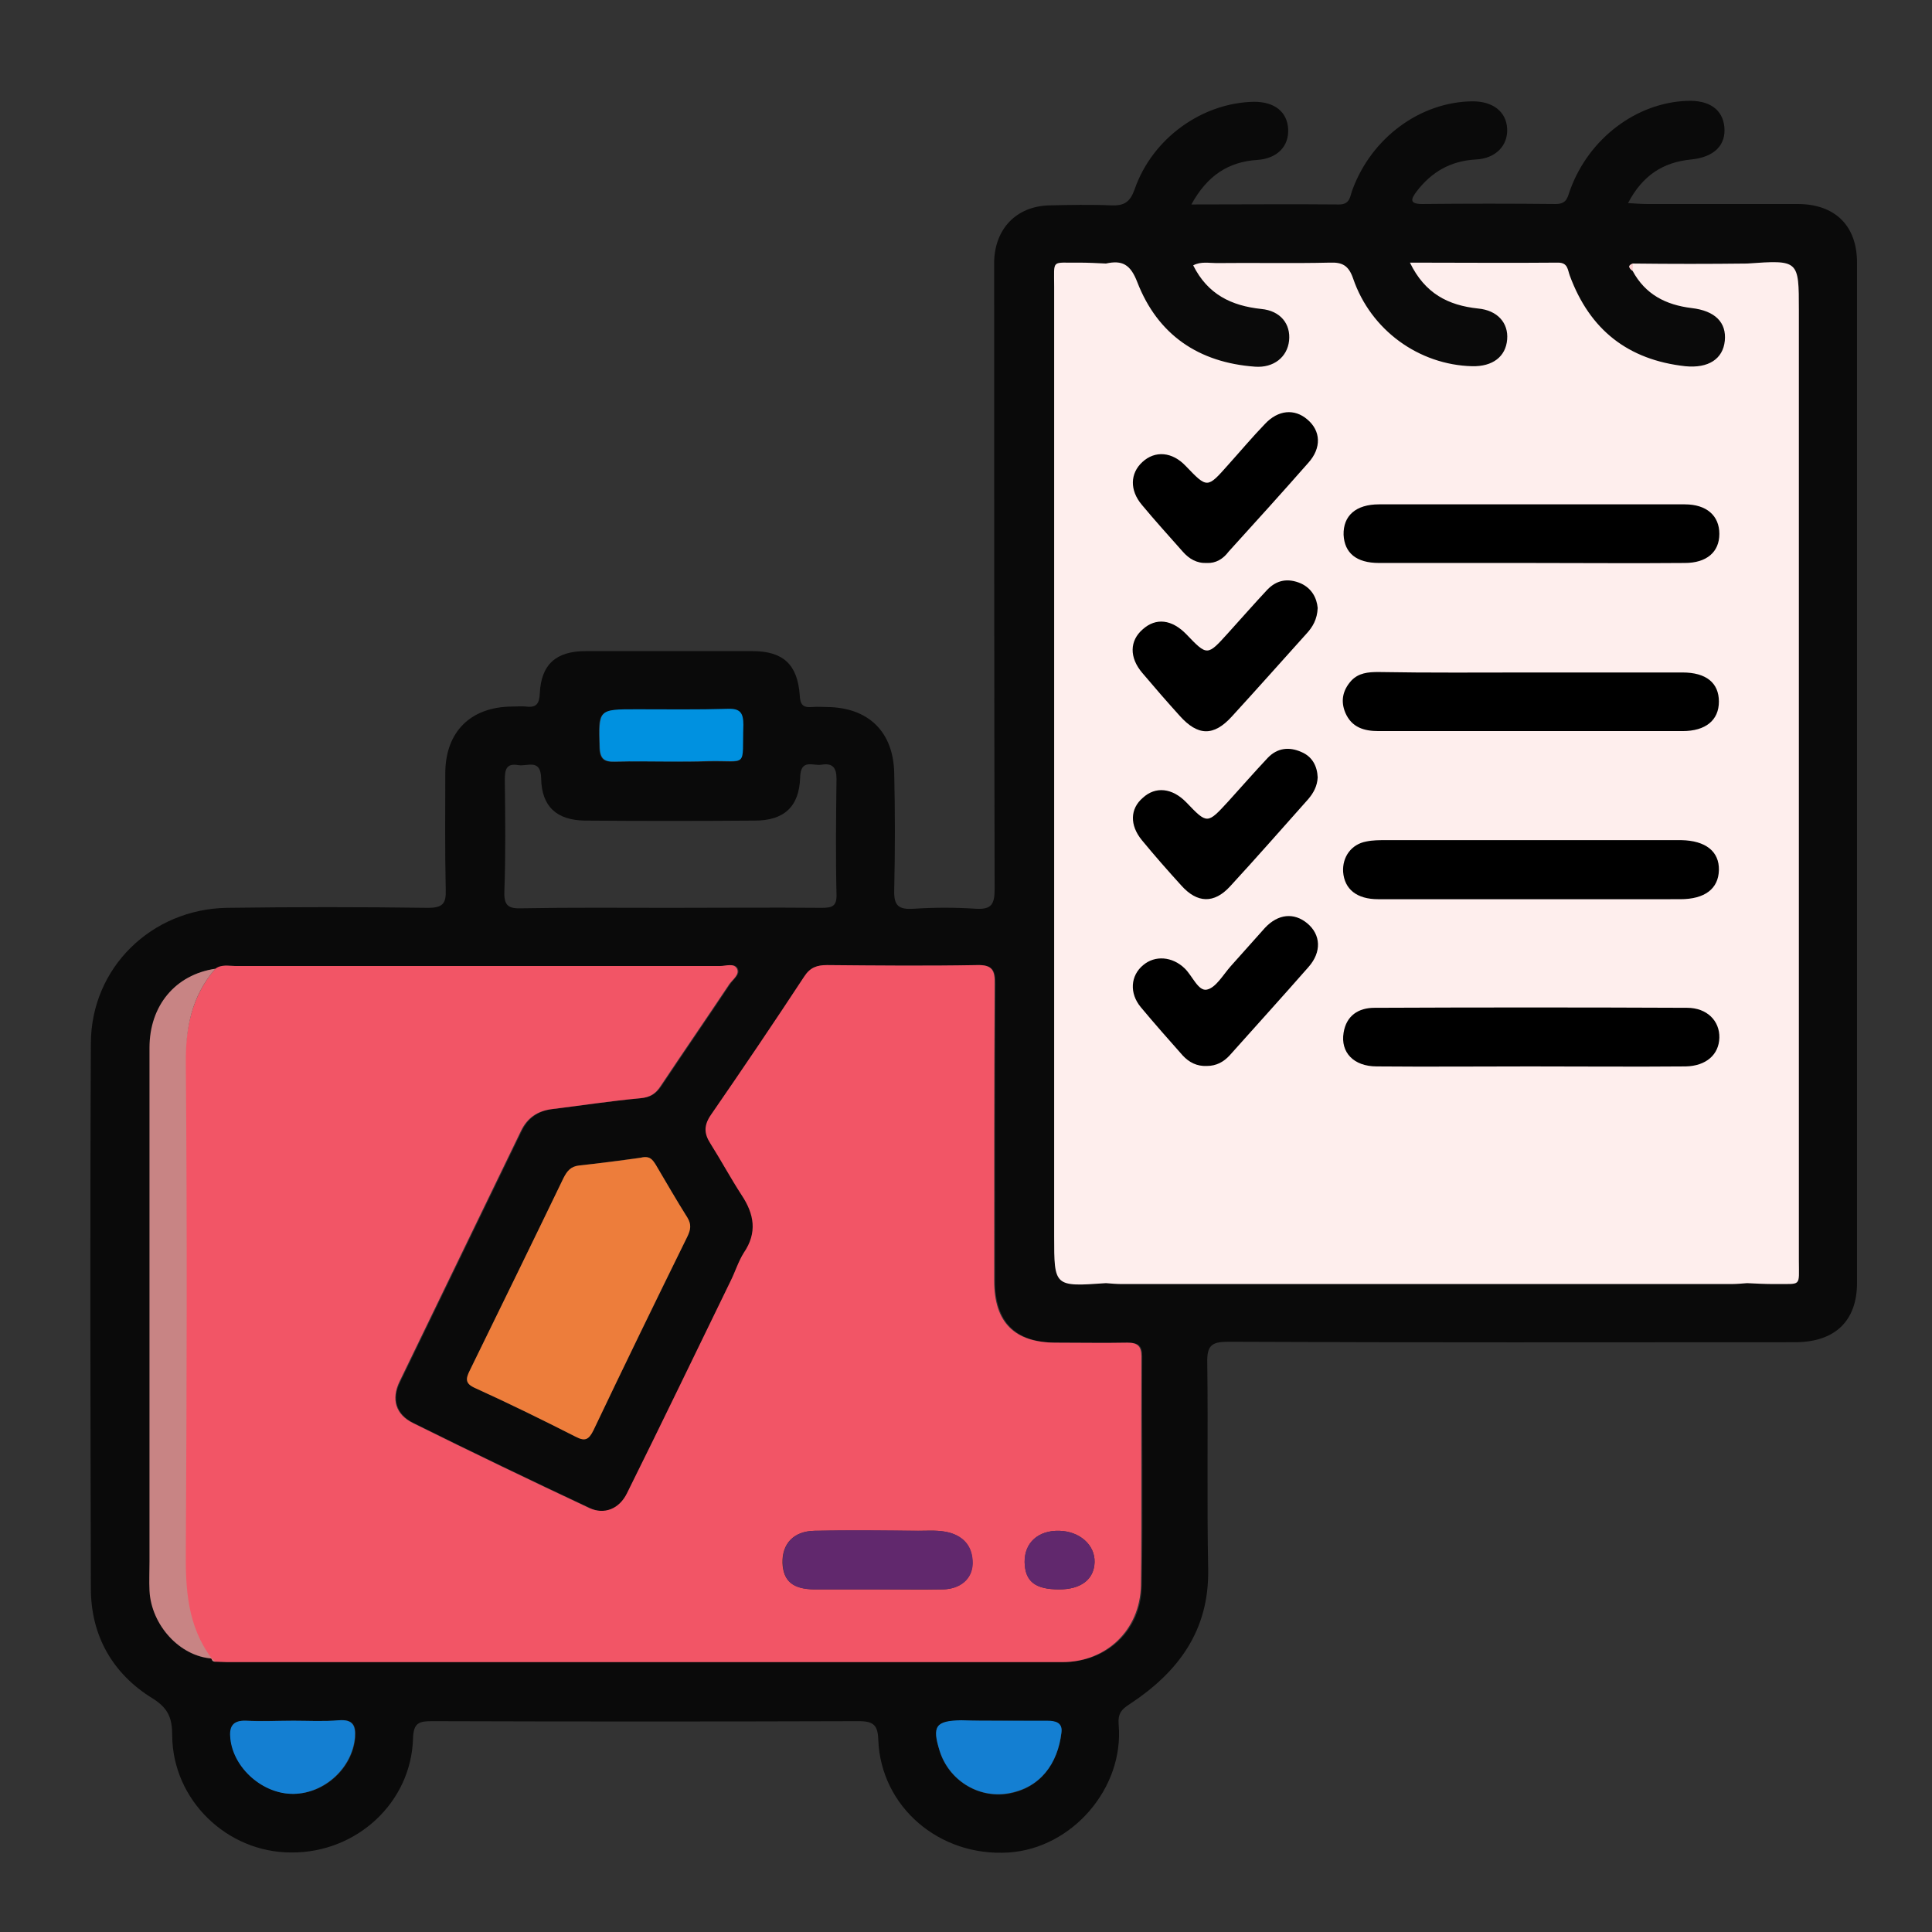 <?xml version="1.0" encoding="utf-8"?>
<!-- Generator: Adobe Illustrator 24.3.0, SVG Export Plug-In . SVG Version: 6.00 Build 0)  -->
<svg version="1.1" id="Glyph" xmlns="http://www.w3.org/2000/svg" xmlns:xlink="http://www.w3.org/1999/xlink" x="0px" y="0px"
	 viewBox="0 0 425.2 425.2" style="enable-background:new 0 0 425.2 425.2;" xml:space="preserve">
<rect x="0" y="0" width="425.2" height="425.2" fill="#333333" stroke="none"/>
<style type="text/css">
	.st0{fill:#FEEEED;}
	.st1{fill:#0A0A0A;}
	.st2{fill:#F25566;}
	.st3{fill:#ED7D3B;}
	.st4{fill:#C88484;}
	.st5{fill:#147FD2;}
	.st6{fill:#0091E0;}
	.st7{fill:#FCCDCE;}
	.st8{fill:#61286D;}
</style>
<g>
	<rect x="225.5" y="50.7" class="st0" width="176.1" height="235.1"/>
	<g>
		<path class="st1" d="M262.2,45c11.3,0,21.9-0.1,32.5,0c2.4,0,2.4-1.7,2.9-3.1c4.2-11.6,15-19.5,26.5-19.6c4.5,0,7.4,2.3,7.6,6
			c0.2,3.7-2.5,6.6-6.9,6.8c-5.5,0.3-9.7,2.7-13,7c-1.2,1.6-1.8,2.8,1.2,2.8c9.8-0.1,19.6-0.1,29.4,0c2.6,0,2.6-1.7,3.2-3.2
			c4.1-11.2,14.5-19.1,25.7-19.5c4.9-0.2,7.8,1.9,8.2,5.7c0.4,4.1-2.3,6.7-7.3,7.2c-6.2,0.6-10.7,3.5-13.9,9.6
			c1.7,0.1,3,0.2,4.2,0.2c11,0,22,0,33.1,0c8.3,0,13.1,4.8,13.1,12.9c0,74.8,0,149.7,0,224.5c0,8.4-4.8,13-13.4,13.1
			c-41.7,0-83.3,0.1-125-0.1c-3.6,0-4.7,0.8-4.6,4.6c0.2,15.2-0.1,30.4,0.2,45.6c0.2,13.4-6.6,22.5-17.2,29.5
			c-1.9,1.2-2.7,2.1-2.5,4.6c1.2,14-10.3,27.2-24.2,28.1c-15.2,1-28.1-10-28.7-24.7c-0.1-3.3-1-4.2-4.3-4.2
			c-31.3,0.1-62.6,0.1-93.9,0c-2.8,0-4.1,0.3-4.2,3.8c-0.4,14.1-12.4,25.2-26.8,25.1C49.9,407.7,38,396.1,37.9,382
			c0-3.8-0.8-6-4.3-8.2C24.8,368.4,20,360,20,349.6c-0.1-40-0.2-80.1,0-120.1c0.1-16.5,13.3-29.4,29.9-29.7
			c14.8-0.2,29.6-0.2,44.3,0c3.3,0,4-1,3.9-4c-0.2-8.6-0.1-17.2-0.1-25.8c0.1-9,5.6-14.4,14.6-14.5c1.1,0,2.2-0.1,3.2,0
			c2.3,0.3,2.9-0.7,3-2.9c0.3-6.4,3.6-9.3,10.1-9.3c12.2,0,24.5,0,36.7,0c6.7,0,9.9,2.9,10.4,9.6c0.1,2.1,0.6,2.9,2.8,2.7
			c1.1-0.1,2.1,0,3.2,0c9.1,0.1,14.6,5.4,14.8,14.5c0.2,8.6,0.2,17.2,0,25.8c-0.1,3.5,1,4.3,4.3,4.1c4.6-0.3,9.1-0.3,13.7,0
			c3.4,0.2,4.1-1,4.1-4.3c-0.1-44.7-0.1-89.5-0.1-134.2c0-1.3,0-2.7,0-4c0.2-7.2,4.9-12.1,12.1-12.3c4.6-0.1,9.1-0.2,13.7,0
			c2.8,0.1,4.1-0.7,5.1-3.5c3.9-11.3,14.9-19.1,26.3-19.3c4.5,0,7.3,2.2,7.5,6c0.2,3.8-2.4,6.5-6.8,6.8
			C270.4,35.6,265.7,38.6,262.2,45z M46.6,365c0,0.5,0.4,0.7,0.8,0.7c0.9,0,1.9,0.1,2.8,0.1c61.3,0,122.5,0,183.8,0
			c9.7,0,17.2-7,17.3-16.9c0.3-16.8,0-33.6,0.1-50.4c0-2.3-0.8-3-3.1-3c-5.2,0.1-10.5,0-15.7,0c-9.1,0-13.6-4.5-13.6-13.6
			c0-21.8-0.1-43.5,0.1-65.3c0-3-0.6-4.3-3.9-4.2c-11,0.2-22,0.1-33,0c-2.2,0-3.7,0.5-5,2.5c-6.7,10.2-13.5,20.3-20.5,30.4
			c-1.5,2.2-1.5,4.1-0.2,6.3c2.3,3.8,4.4,7.7,6.9,11.4c2.8,4.2,3.5,8.3,0.5,12.7c-1.2,1.9-1.9,4.1-2.9,6.2
			c-7.6,15.6-15.2,31.1-22.8,46.7c-1.7,3.5-5.1,4.9-8.3,3.3c-13-6.1-25.9-12.3-38.8-18.7c-3.9-1.9-4.9-5.3-3-9.1
			c8.9-18.4,17.8-36.7,26.7-55.1c1.4-3,3.7-4.5,6.8-4.9c6.5-0.8,13-1.8,19.5-2.4c2.2-0.2,3.4-1.1,4.5-2.7c5-7.5,10.1-14.9,15.1-22.4
			c0.7-1.1,2.3-2.1,1.7-3.4c-0.6-1.3-2.4-0.6-3.7-0.6c-35.6,0-71.2,0-106.8,0c-1.4,0-3-0.4-4.3,0.6c-8.8,1.2-14.5,8-14.5,17.4
			c0,37.7,0,75.4,0,113.1c0,2.1-0.1,4.3,0,6.4C33.3,357.7,39.6,364.6,46.6,365L46.6,365z M359.4,58c-1.3,0.4-0.8,1-0.1,1.6
			c2.8,5.2,7.3,7.5,13,8.2c5.2,0.6,7.7,3.2,7.3,7.2c-0.4,4-3.6,6.1-8.7,5.6c-12.6-1.4-21-8-25.4-19.9c-0.5-1.3-0.4-2.9-2.6-2.9
			c-10.7,0.1-21.4,0-32.6,0c3.3,6.8,8.4,9.4,15,10.1c4.3,0.4,6.7,3.2,6.4,6.8c-0.3,3.8-3.2,6-7.7,5.9c-11.7-0.3-22.3-7.9-26.2-19.3
			c-1-2.9-2.4-3.6-5.1-3.5c-8.3,0.2-16.7,0-25,0.1c-1.6,0-3.4-0.4-5.1,0.5c3.2,6.4,8.4,8.9,15,9.6c4.2,0.4,6.5,3.3,6.1,7
			c-0.4,3.6-3.4,6-7.5,5.7c-12.4-0.9-21.4-7-25.9-18.6c-1.5-3.9-3.3-4.9-6.9-4.1c-2-0.1-4-0.2-6-0.2c-6.1,0.1-5.4-0.9-5.4,5.3
			c0,69.7,0,139.3,0,209c0,11.1,0,11.1,11.4,10.3c1.2,0.1,2.4,0.2,3.6,0.2c44.6,0,89.2,0,133.9,0c1.2,0,2.4-0.1,3.6-0.2
			c2,0.1,4,0.2,6,0.2c6.1-0.1,5.4,0.8,5.4-5.3c0-69.7,0-139.3,0-209c0-11.1,0-11.1-11.4-10.3C376.1,58.1,367.8,58.1,359.4,58z
			 M141,254.8c-4.2,0.5-8.8,1.2-13.5,1.7c-1.8,0.2-2.7,1.3-3.5,2.8c-6.8,14.1-13.7,28.2-20.6,42.3c-0.9,1.9-1.1,2.9,1.2,3.9
			c7.4,3.4,14.8,7,22.1,10.7c2.1,1.1,2.9,0.6,3.9-1.4c6.8-14.3,13.8-28.5,20.7-42.7c0.7-1.4,0.9-2.6,0-4.1c-2.4-3.9-4.7-7.8-7-11.7
			C143.6,255.3,143,254.3,141,254.8z M147.4,199.8c11.1,0,22.3-0.1,33.4,0c2.3,0,3.4-0.3,3.3-3c-0.2-8.5-0.1-16.9,0-25.4
			c0-2.5-0.9-3.5-3.3-3.1c-1.9,0.3-4.6-1.4-4.7,2.8c-0.2,6.5-3.6,9.5-10,9.5c-12.5,0.1-25,0.1-37.4,0c-6.2-0.1-9.5-3.1-9.6-9.3
			c-0.1-4.4-3-2.6-5-2.9c-2.7-0.5-3,1-3,3.3c0.1,8.2,0.2,16.4-0.1,24.6c-0.1,3.2,1.1,3.7,3.9,3.6
			C125.7,199.7,136.6,199.8,147.4,199.8z M220,378.7c-2.8,0-5.6,0-8.4,0c-5.6,0-6.5,1.2-4.8,6.7c2,6.4,8.4,10.4,15,9.4
			c7.1-1.2,11-6.6,11.8-13.4c0.3-2.2-1.3-2.6-3.1-2.6C226.9,378.8,223.4,378.7,220,378.7z M64.6,378.7c-3.5,0-7,0.1-10.4,0
			c-3-0.1-3.7,1.5-3.4,4c0.7,6.5,7.1,12.2,13.9,12.1c6.9-0.1,12.9-5.7,13.5-12.4c0.2-2.7-0.5-4-3.5-3.8
			C71.3,378.9,67.9,378.7,64.6,378.7z M147.4,167.6c2.8,0,5.6,0.1,8.4,0c8.8-0.2,7.4,1.7,7.7-8c0.1-2.6-0.7-3.5-3.4-3.5
			c-6.7,0.2-13.4,0.1-20.1,0.1c-8.5,0-8.4,0-8.1,8.4c0.1,2.6,1.1,3.1,3.4,3.1C139.4,167.5,143.4,167.6,147.4,167.6z"/>
		<path class="st2" d="M47.4,213.2c1.3-1,2.9-0.6,4.3-0.6c35.6,0,71.2,0,106.8,0c1.3,0,3-0.7,3.7,0.6c0.6,1.3-0.9,2.3-1.7,3.4
			c-5,7.5-10.1,14.9-15.1,22.4c-1.1,1.7-2.3,2.5-4.5,2.7c-6.5,0.6-13,1.6-19.5,2.4c-3.1,0.4-5.4,1.9-6.8,4.9
			c-8.9,18.4-17.8,36.7-26.7,55.1c-1.8,3.8-0.9,7.2,3,9.1c12.9,6.4,25.8,12.6,38.8,18.7c3.3,1.5,6.6,0.2,8.3-3.3
			c7.7-15.5,15.2-31.1,22.8-46.7c1-2,1.7-4.3,2.9-6.2c3-4.4,2.3-8.5-0.5-12.7c-2.4-3.7-4.5-7.6-6.9-11.4c-1.4-2.2-1.4-4,0.2-6.3
			c6.9-10,13.8-20.2,20.5-30.4c1.3-2,2.8-2.5,5-2.5c11,0.1,22,0.2,33,0c3.4-0.1,4,1.2,3.9,4.2c-0.1,21.8-0.1,43.5-0.1,65.3
			c0,9.1,4.4,13.6,13.6,13.6c5.2,0,10.5,0.1,15.7,0c2.2,0,3.1,0.7,3.1,3c-0.1,16.8,0.1,33.6-0.1,50.4c-0.2,9.9-7.7,16.9-17.3,16.9
			c-61.3,0-122.5,0-183.8,0c-0.9,0-1.9-0.1-2.8-0.1c-0.3-0.2-0.5-0.5-0.8-0.7c0,0,0,0,0,0c-5.4-7.2-5.8-15.4-5.7-24
			c0.2-35.5,0.2-71.1,0-106.6C40.8,226.5,42.1,219.3,47.4,213.2z M193,349.8c4.8,0,9.6,0.1,14.5,0c3.8-0.1,6.5-2.3,6.5-5.7
			c0.1-3.4-1.6-5.8-5.1-6.8c-2.3-0.6-4.5-0.4-6.8-0.4c-7.6,0-15.3-0.1-22.9,0c-4.6,0.1-7.1,2.9-7,7.1c0.2,4,2.3,5.7,7,5.8
			C183.9,349.8,188.5,349.8,193,349.8z M233.1,349.8c4.8,0,7.7-2.2,7.8-6c0.1-3.8-3.3-6.8-7.8-6.9c-4.6-0.1-7.6,2.6-7.6,6.9
			C225.6,348,227.8,349.8,233.1,349.8z"/>
		<path class="st3" d="M141,254.8c2-0.5,2.6,0.4,3.3,1.5c2.3,3.9,4.6,7.9,7,11.7c0.9,1.5,0.7,2.6,0,4.1c-7,14.2-13.9,28.4-20.7,42.7
			c-1,2-1.8,2.5-3.9,1.4c-7.3-3.7-14.6-7.3-22.1-10.7c-2.3-1-2.1-2.1-1.2-3.9c6.9-14.1,13.8-28.2,20.6-42.3c0.8-1.6,1.6-2.6,3.5-2.8
			C132.2,256,136.8,255.4,141,254.8z"/>
		<path class="st4" d="M47.4,213.2c-5.3,6.1-6.6,13.2-6.5,21.2c0.3,35.5,0.2,71.1,0,106.6c-0.1,8.6,0.3,16.8,5.7,24
			c-7-0.5-13.3-7.3-13.7-14.9c-0.1-2.1,0-4.3,0-6.4c0-37.7,0-75.4,0-113.1C32.9,221.3,38.6,214.5,47.4,213.2z"/>
		<path class="st5" d="M220,378.7c3.5,0,7,0,10.5,0c1.8,0,3.4,0.4,3.1,2.6c-0.8,6.8-4.6,12.2-11.8,13.4c-6.6,1.1-13-3-15-9.4
			c-1.7-5.4-0.9-6.6,4.8-6.7C214.3,378.7,217.1,378.7,220,378.7z"/>
		<path class="st5" d="M64.6,378.7c3.3,0,6.7,0.2,10-0.1c3-0.2,3.7,1.1,3.5,3.8c-0.6,6.7-6.7,12.3-13.5,12.4
			c-6.7,0.1-13.2-5.6-13.9-12.1c-0.3-2.6,0.4-4.1,3.4-4C57.6,378.9,61.1,378.7,64.6,378.7z"/>
		<path class="st6" d="M147.4,167.6c-4,0-8-0.1-12,0c-2.3,0.1-3.3-0.5-3.4-3.1c-0.2-8.4-0.4-8.4,8.1-8.4c6.7,0,13.4,0.1,20.1-0.1
			c2.7-0.1,3.4,0.9,3.4,3.5c-0.3,9.7,1.2,7.8-7.7,8C153,167.6,150.2,167.6,147.4,167.6z"/>
		<path class="st7" d="M359.4,58c0,0.5-0.1,1.1-0.1,1.6C358.6,59.1,358.1,58.5,359.4,58z"/>
		<path class="st4" d="M46.6,365c0.3,0.2,0.5,0.5,0.8,0.7C47,365.7,46.6,365.6,46.6,365z"/>
		<path class="st8" d="M193,349.8c-4.6,0-9.1,0-13.7,0c-4.8,0-6.9-1.8-7-5.8c-0.2-4.2,2.3-7,7-7.1c7.6-0.2,15.3-0.1,22.9,0
			c2.3,0,4.5-0.2,6.8,0.4c3.5,1,5.1,3.4,5.1,6.8c-0.1,3.4-2.7,5.6-6.5,5.7C202.7,349.8,197.9,349.8,193,349.8z"/>
		<path class="st8" d="M233.1,349.8c-5.3,0-7.5-1.7-7.6-6c-0.1-4.2,2.9-7,7.6-6.9c4.5,0.1,7.9,3.1,7.8,6.9
			C240.8,347.6,237.9,349.8,233.1,349.8z"/>
		<path d="M336.8,234.7c-11.3,0-22.5,0.1-33.8,0c-5.1,0-8-3.1-7.3-7.4c0.6-3.8,3.3-5.5,6.8-5.5c22.9-0.1,45.9-0.1,68.8,0
			c4.4,0,7.2,2.9,7.1,6.6c-0.1,3.7-2.9,6.2-7.4,6.3C359.6,234.8,348.2,234.7,336.8,234.7z"/>
		<path d="M337.2,197.9c-11.3,0-22.6,0-33.9,0c-4.7,0-7.4-2.2-7.7-6c-0.2-3.3,1.8-6.1,5.1-6.7c1.4-0.3,2.9-0.3,4.4-0.3
			c21.4,0,42.7,0,64.1,0c0.3,0,0.5,0,0.8,0c5.4,0.1,8.4,2.5,8.3,6.6c-0.1,4.1-3.1,6.4-8.5,6.4C358.9,197.9,348.1,197.9,337.2,197.9z
			"/>
		<path d="M336.5,123.9c-11,0-22,0-33,0c-5,0-7.6-2.2-7.8-6.2c-0.1-4.2,2.7-6.7,7.8-6.7c22.4,0,44.9,0,67.3,0c4.8,0,7.6,2.5,7.6,6.5
			c0,4-2.8,6.4-7.6,6.4C359.3,124,347.9,123.9,336.5,123.9z"/>
		<path d="M336.9,148c11.1,0,22.3,0,33.4,0c5.2,0,8,2.3,8,6.4c0,4.1-2.9,6.5-8,6.5c-22.3,0-44.6,0-66.9,0c-3.2,0-5.9-0.8-7.3-4
			c-1.1-2.6-0.6-5,1.3-7.1c1.6-1.7,3.7-1.9,5.9-1.9C314.6,148.1,325.7,148,336.9,148z"/>
		<path d="M290,133.8c-0.1,2.5-1.1,4.2-2.5,5.7c-5.5,6.1-10.9,12.2-16.4,18.2c-4,4.4-7.5,4.3-11.5-0.2c-2.8-3.1-5.5-6.2-8.2-9.4
			c-2.9-3.4-2.8-7.1,0.1-9.6c2.9-2.6,6.4-2.2,9.6,1.1c4.6,4.8,4.6,4.8,9.2-0.3c2.9-3.2,5.7-6.4,8.6-9.5c2.1-2.2,4.6-2.6,7.4-1.4
			C288.7,129.5,289.8,131.6,290,133.8z"/>
		<path d="M265.6,123.9c-2.2,0.1-3.9-0.9-5.3-2.5c-3-3.4-6.1-6.8-9-10.3c-2.7-3.2-2.6-6.9,0.1-9.4c2.8-2.6,6.6-2.3,9.6,0.9
			c4.7,4.9,4.7,4.9,9.3-0.3c2.7-3,5.3-6.1,8.1-9c2.9-3.1,6.5-3.4,9.3-1c3,2.5,3.2,6.3,0.2,9.6c-5.8,6.6-11.6,13-17.5,19.5
			C269.2,123,267.6,124,265.6,123.9z"/>
		<path d="M290,171.1c-0.1,1.9-0.9,3.4-2.1,4.8c-5.7,6.4-11.4,12.9-17.2,19.2c-3.5,3.8-7.2,3.7-10.7-0.2c-3-3.3-5.9-6.6-8.7-10
			c-2.7-3.3-2.6-6.9,0.2-9.3c2.8-2.6,6.5-2.2,9.6,1c4.6,4.8,4.6,4.8,9.2-0.2c2.9-3.2,5.7-6.4,8.7-9.6c2.1-2.2,4.7-2.5,7.4-1.3
			C288.8,166.5,289.9,168.6,290,171.1z"/>
		<path d="M265.6,234.6c-2.2,0.1-3.9-0.8-5.3-2.3c-3.1-3.5-6.2-7-9.2-10.6c-2.6-3.1-2.3-7,0.5-9.3c2.6-2.2,6.4-1.9,9.1,0.7
			c1.7,1.6,3,5.1,4.9,4.7c2-0.4,3.6-3.3,5.3-5.2c2.5-2.8,5-5.6,7.5-8.4c2.9-3.1,6.4-3.4,9.3-1c3,2.5,3.2,6.3,0.3,9.6
			c-5.7,6.5-11.6,13-17.4,19.5C269.3,233.7,267.7,234.6,265.6,234.6z"/>
	</g>
</g>
</svg>

